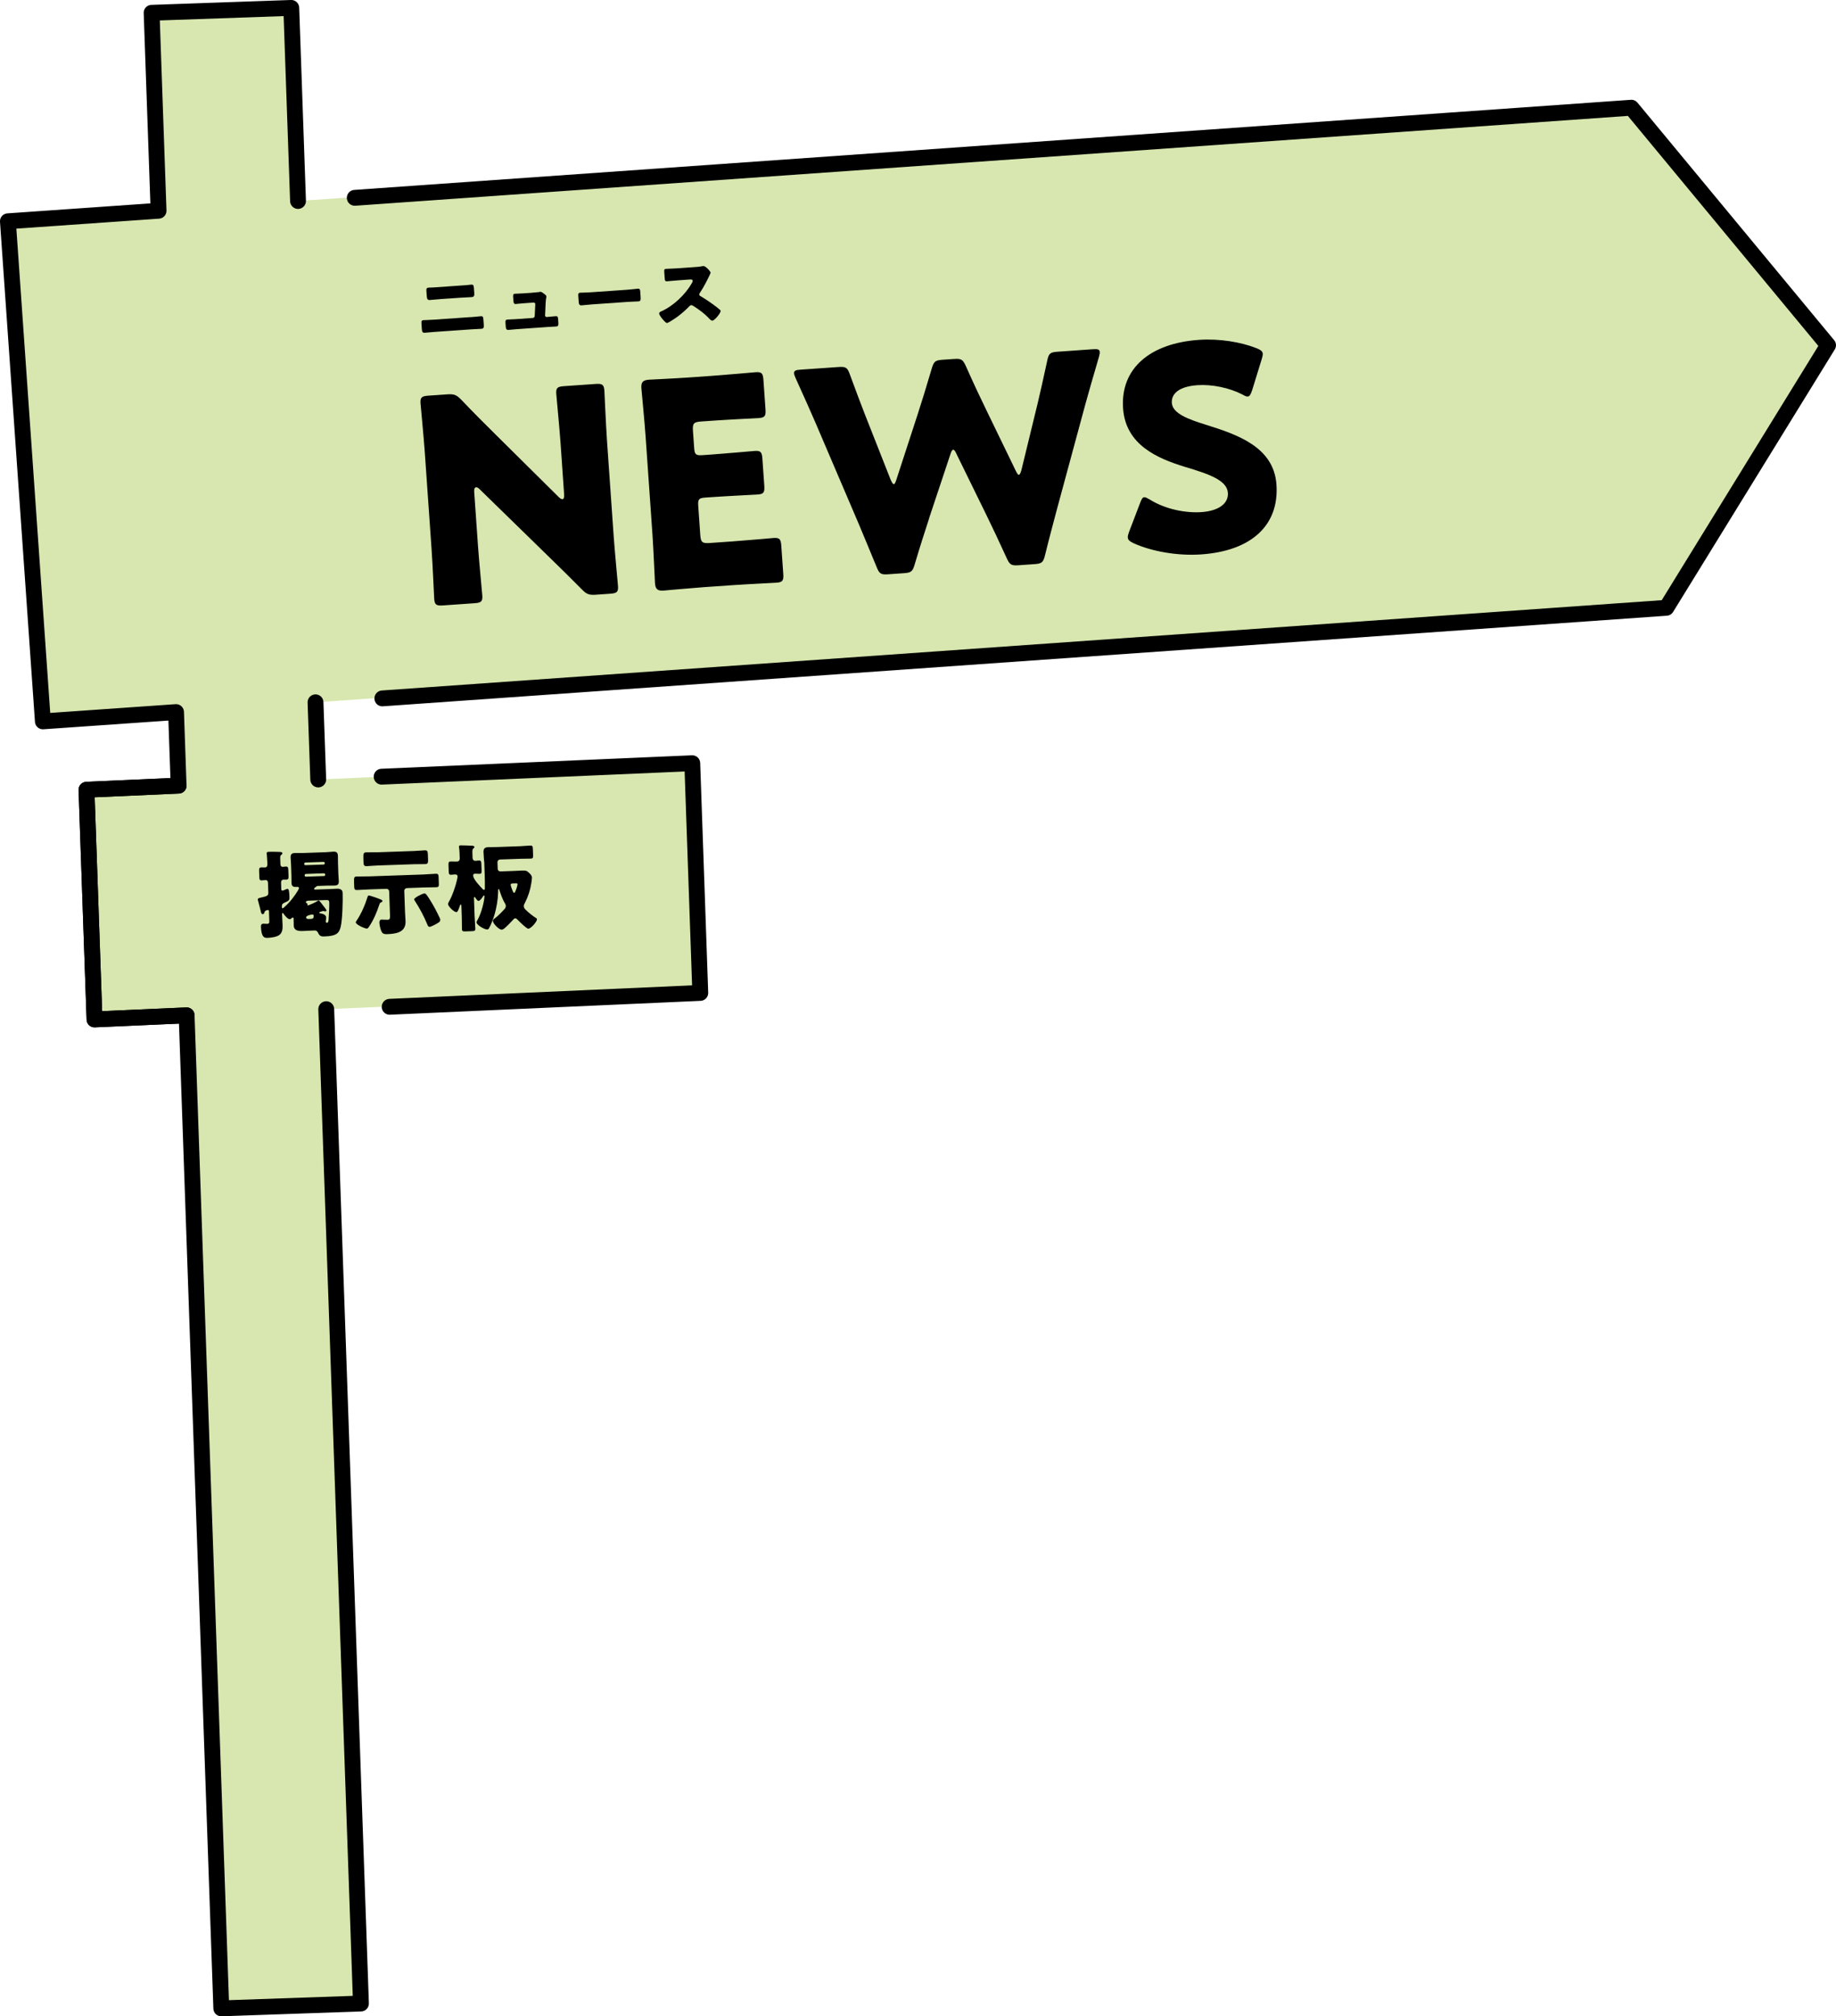 <?xml version="1.0" encoding="UTF-8"?><svg id="_レイヤー_2" xmlns="http://www.w3.org/2000/svg" width="492.48" height="540.63" viewBox="0 0 492.48 540.63"><defs><style>.cls-1,.cls-2{fill:#d7e7af;}.cls-3{fill:none;}.cls-3,.cls-2{stroke:#000;stroke-linecap:round;stroke-linejoin:round;stroke-width:4.25px;}</style></defs><g id="NEWS"><polygon class="cls-1" points="91.98 187.8 117.41 186.02 446.97 162.97 490.35 92.57 437.59 28.88 108.04 51.93 82.6 53.71 79.94 53.89 78.13 2.12 40.67 3.43 42.53 56.51 2.12 59.33 11.5 193.42 47.22 190.93 47.91 210.65 23.2 211.75 25.35 273.34 50.06 272.24 59.36 538.5 96.82 537.2 87.51 270.59 187.84 266.23 185.69 204.64 85.36 209 84.63 188.31 91.98 187.8"/><polyline class="cls-1" points="95.16 53.04 437.59 28.88 490.35 92.57 446.97 162.97 102.56 187.26"/><polyline class="cls-3" points="95.16 53.04 437.59 28.88 490.35 92.57 446.97 162.97 102.56 187.26"/><path d="m128.21,146.34c.28,4.04,1.13,12.8,1.16,13.34.11,1.6-.32,1.94-2.08,2.06l-8.47.59c-1.76.12-2.23-.15-2.35-1.75-.04-.53-.42-9.33-.71-13.37l-1.8-25.72c-.28-4.04-1.12-12.8-1.16-13.34-.11-1.6.32-1.94,2.08-2.06l5.04-.35c1.91-.13,2.54.13,3.86,1.49,3.06,3.24,5.95,6.1,8.91,9.04l17.14,16.97c.41.43.81.63,1.04.62.31-.02.51-.42.45-1.26l-.95-13.66c-.28-4.04-1.13-12.8-1.16-13.34-.11-1.6.32-1.94,2.08-2.06l8.47-.59c1.75-.12,2.23.15,2.35,1.75.04.53.42,9.33.7,13.37l1.8,25.72c.28,4.04,1.13,12.8,1.16,13.34.11,1.6-.32,1.94-2.08,2.06l-3.82.27c-1.91.13-2.54-.13-3.86-1.49-2.97-3.01-5.69-5.66-9.06-8.95l-18.27-17.82c-.41-.43-.73-.56-.96-.55-.38.03-.58.42-.52,1.26l1.01,14.42Z"/><path d="m195.69,145.23c3.59-.25,11.28-.94,11.82-.98,1.6-.11,1.94.32,2.06,2.08l.53,7.55c.12,1.75-.15,2.23-1.75,2.35-.53.04-8.25.42-11.84.67l-7.78.54c-3.51.25-10.21.87-10.75.91-1.6.11-2.17-.38-2.29-1.99-.04-.53-.4-9.02-.68-13.06l-1.83-26.17c-.28-4.04-1.1-12.5-1.14-13.03-.11-1.6.38-2.17,1.99-2.29.53-.04,7.26-.35,10.77-.6l6.1-.43c3.59-.25,11.28-.94,11.82-.98,1.6-.11,1.94.32,2.06,2.08l.55,7.86c.12,1.75-.15,2.23-1.75,2.35-.53.04-8.25.42-11.84.67l-3.74.26c-1.91.13-2.26.54-2.13,2.45l.33,4.65c.12,1.75.45,2.04,2.21,1.92l2.21-.15c3.59-.25,11.28-.94,11.82-.98,1.6-.11,1.94.32,2.06,2.08l.51,7.25c.12,1.75-.15,2.23-1.75,2.35-.53.04-8.25.42-11.84.67l-2.21.15c-1.76.12-2.04.45-1.92,2.2l.55,7.86c.13,1.91.54,2.26,2.45,2.13l5.42-.38Z"/><path d="m249.24,138.95c-1.33,4.08-2.4,7.38-3.89,12.39-.56,1.88-.92,2.21-2.9,2.35l-4.2.29c-1.98.14-2.39-.14-3.13-2-1.94-4.77-3.23-7.75-4.89-11.77l-11.46-26.8c-1.47-3.42-2.82-6.4-5.37-12.05-.27-.59-.38-.97-.4-1.28-.05-.69.48-.88,1.7-.96l10.22-.71c1.98-.14,2.39.14,3.05,2.01,1.89,5.16,2.93,7.85,4.14,10.98l6.8,17.24c.36.82.62,1.18.85,1.17s.43-.41.68-1.2l5.68-17.42c1.2-3.69,2.14-6.74,3.81-12.38.56-1.88.92-2.21,2.9-2.35l3.05-.21c1.98-.14,2.39.14,3.2,1.92,2.36,5.28,3.8,8.32,5.5,11.81l7.88,16.24c.36.74.61,1.11.84,1.09.23-.02.43-.41.68-1.27l4.35-17.86c.77-3.27,1.41-6.08,2.57-11.45.4-1.94.76-2.28,2.74-2.42l9.54-.67c1.22-.09,1.77.03,1.81.72.02.31-.03.69-.21,1.32-1.73,5.95-2.66,9.08-3.64,12.68l-7.62,28.14c-1.09,4.14-2.01,7.5-3.2,12.34-.48,1.95-.84,2.28-2.82,2.42l-4.27.3c-1.98.14-2.39-.14-3.2-1.92-2.17-4.76-3.7-7.95-5.49-11.65l-7.96-16.24c-.36-.82-.62-1.18-.92-1.16-.23.02-.51.42-.75,1.28l-5.7,17.11Z"/><path d="m342.39,129.91c.76,10.83-6.58,17.79-20.16,18.74-6.49.45-13.32-.83-18.07-2.95-1.11-.54-1.6-.89-1.64-1.57-.03-.38.09-.85.35-1.56l2.92-7.64c.39-1.02.66-1.58,1.11-1.61.38-.03.86.25,1.58.66,4.09,2.55,9.53,3.63,13.8,3.33,4.58-.32,7.28-2.27,7.08-5.17-.23-3.36-5.03-5.02-11.45-6.94-7.36-2.25-15.98-5.86-16.66-15.7-.75-10.76,7.29-17.46,20.34-18.37,5.49-.38,11.31.59,15.41,2.22,1.11.46,1.67.8,1.71,1.49.03.38-.09.85-.28,1.48l-2.56,8.31c-.38,1.1-.65,1.66-1.19,1.69-.38.03-.78-.18-1.5-.58-3.42-1.75-8.09-2.73-11.98-2.46-5.26.37-7.03,2.49-6.87,4.77.2,2.82,4.37,4.37,9.23,5.87,8.39,2.63,18.13,5.94,18.83,16.01Z"/><path d="m126.17,85.05c1.04-.07,2.5-.24,2.84-.26.49-.03.61.19.66.93l.09,1.27c.06.83-.03,1.13-.62,1.17-.91.06-1.83.09-2.74.15l-9.75.68c-.91.06-1.82.17-2.73.23-.61.04-.72-.27-.78-1.16l-.08-1.17c-.05-.76.02-1,.52-1.04.32-.02,1.98-.07,2.85-.14l9.75-.68Zm-1.01-8.6c.4-.03.8-.1,1.21-.13.55-.04.69.14.75.91l.09,1.27c.05.72,0,1.11-.69,1.16-.93.07-1.87.09-2.8.15l-5.62.39c-.91.06-1.84.17-2.78.24-.72.05-.79-.37-.85-1.13l-.09-1.23c-.05-.74.08-.92.62-.96.4-.03.79-.01,1.19-.04l8.97-.63Z"/><path d="m142.84,78.47c.42-.03,1.42-.1,1.8-.17.08-.03.23-.06.31-.06.32-.02.97.49,1.27.74.18.16.32.28.34.53.02.32-.13.33-.2,1.76l-.15,3.31s0,.04,0,.06c.02.21.22.37.43.35h.15c.76-.06,1.52-.16,2.29-.21.49-.03.59.19.63.85l.06.85c.04.64.03,1.02-.56,1.06-.74.05-1.49.08-2.23.13l-8.52.6c-.72.05-1.67.16-2.1.19-.59.04-.67-.42-.71-.99l-.06-.91c-.04-.64.05-.83.49-.87.3-.02,1.44-.06,2.19-.11l4.62-.32c.3-.02.54-.25.54-.55l.14-2.89c0-.06,0-.3,0-.34-.02-.34-.37-.36-.58-.34l-2.42.17c-.78.05-1.59.15-2.22.2-.49.03-.59-.24-.64-.91l-.06-.93c-.04-.64,0-.87.45-.9.3-.02,1.44-.06,2.25-.11l2.5-.17Z"/><path d="m168.26,77.69c1.25-.09,2.6-.27,2.79-.28.55-.04.65.19.69.8l.07,1.02c.08,1.17.09,1.53-.59,1.58-.83.06-1.81.06-2.74.13l-9.75.68c-.93.06-1.92.2-2.71.25-.72.05-.75-.35-.83-1.48l-.07-.98c-.04-.64,0-.89.55-.93.3-.02,1.49-.02,2.83-.11l9.75-.68Z"/><path d="m186.66,71.59c.42-.03,1.04-.07,1.46-.17.15-.03.38-.07.53-.08.66-.05,1.94,1.46,1.96,1.76,0,.11-.14.41-.27.68-.35.75-1.45,3.04-2.63,4.79-.1.13-.15.25-.14.41.02.21.13.33.33.42,1.36.8,2.81,1.79,4.07,2.74.23.18,1.01.78,1.18.96.09.06.14.14.15.25.04.59-1.61,2.58-2.2,2.63-.32.02-.62-.3-.87-.56-.03-.06-.07-.1-.12-.14-1.17-1.22-2.56-2.23-3.97-3.15-.22-.13-.53-.33-.72-.31-.21.02-.37.13-.51.29-.95,1-2.04,1.95-3.15,2.78-.45.33-2.42,1.68-2.84,1.71-.38.03-1.25-1.08-1.5-1.41-.19-.24-.59-.83-.61-1.11-.02-.32.27-.47.51-.57,3.2-1.4,6.52-4.5,8.23-7.56.1-.16.27-.47.25-.66-.03-.36-.39-.38-.75-.35l-3.22.23c-.95.07-1.93.18-2.9.25-.53.04-.59-.21-.64-.98l-.1-1.42c-.05-.74-.02-.89.49-.93.98-.07,1.96-.07,2.93-.14l5.09-.36Z"/><polyline class="cls-2" points="50.06 272.24 25.35 273.34 23.2 211.75 47.91 210.65"/><polyline class="cls-2" points="102.37 208.25 185.69 204.64 187.84 266.23 104.52 269.95"/><path d="m82.56,249.56c-.41.01-.84.06-1.27.07-1.27.04-2.45-.09-2.5-1.47-.02-.51,0-1-.03-1.5v-.31c-.02-.15-.02-.36-.23-.35-.08,0-.18.06-.3.19-.12.13-.32.27-.5.27-.56.02-1.42-1.07-1.71-1.5-.03-.08-.11-.18-.21-.17-.15,0-.14.26-.14.39l.04,1.1c.02.54.06,1.07.08,1.6.03.94.04,1.96-.7,2.68-.69.66-2.32.87-3.23.9h-.25c-.64.03-1.51-.12-1.61-2.95-.02-.48.1-.82.66-.84.2,0,.38.01.59.03.23.02.33.01.43.01.59-.02.58-.3.54-1.27l-.07-2.12c0-.15-.04-.33-.29-.32-.1,0-.74.08-.88.49-.07.26-.18.62-.49.63-.38.01-.48-.52-.57-.95-.06-.25-.62-2.4-.68-2.6-.03-.1-.09-.28-.09-.38-.01-.33.37-.42.8-.51,1.95-.42,2.05-.61,2.02-1.47l-.09-2.47c0-.28-.08-.79-.66-.77-.33.01-.66.07-.99.09-.59.02-.65-.28-.67-.95l-.05-1.5c-.03-.74.04-1.02.63-1.04.31-.01.61.03.92.02.69-.02.67-.64.65-.99v-.36c-.05-1.15-.16-2.11-.17-2.42-.01-.38.29-.42.57-.43.74-.03,2.09,0,2.81.03.36.01.82.02.83.38,0,.18-.12.29-.34.45-.25.16-.26.47-.24,1.13l.04,1.2c.01.41.11.86.62.85.2,0,.53-.07.81-.08.61-.02.67.21.7,1.1l.05,1.38c.02.69-.02,1-.6,1.02-.23,0-.46,0-.71,0-.61.02-.7.48-.68.99l.05,1.5c0,.2.04.48.32.47.2,0,.91-.34,1.13-.45.08-.03.13-.03.2-.03.46-.02.5,1.08.54,2.23.03.89-.2.98-1.3,1.47-.5.22-.75.41-.73,1.07v.08c0,.13.02.36.22.35.13,0,.35-.22.45-.32,1.41-1.22,2.71-2.88,3.67-4.49.12-.21.24-.47.23-.62,0-.25-.21-.3-.42-.29h-.38c-.79.04-1.16-.25-1.19-1.07-.02-.64,0-1.3-.02-1.94l-.1-2.96c-.02-.66-.1-1.3-.12-1.93-.03-.84.32-1.16,1.13-1.19.66-.02,1.35.03,2.02,0l6.32-.22c.66-.02,1.32-.12,1.98-.15.74-.03,1.21.16,1.24,1.1.02.64,0,1.28.02,1.94l.1,2.96c.02.64.1,1.3.12,1.93.03.84-.32,1.13-1.13,1.16-.66.02-1.35,0-2.01.02l-2.47.09c-.18,0-.28,0-.4.17q-.15.13-.32.22c-.12.08-.3.21-.29.39,0,.2.19.2.47.19l3.72-.13c.71-.03,1.4-.07,2.09-.1.41-.01.87.12,1.14.42.21.25.22.53.23.83.07,2.04-.06,7.02-.51,8.9-.42,1.88-1.29,2.55-4.37,2.65-1.12.04-1.33-.23-1.75-1.04-.16-.33-.43-.57-.81-.56l-1.89.07Zm4.55-18.14c0-.18-.16-.33-.34-.32l-4.84.17c-.18,0-.33.16-.32.34v.08c0,.18.17.3.35.29l4.84-.17c.18,0,.3-.14.32-.32v-.08Zm.11,3.06c-.03-.2-.16-.33-.34-.32l-4.84.17c-.18,0-.33.14-.32.34v.1c0,.18.17.3.35.29l4.84-.17c.18,0,.33-.14.32-.32v-.1Zm-1.58,10.26c0,.13.21.14.31.17.64.08,1.52.36,1.54,1.12,0,.18-.01.38-.06.56-.02.13-.06.38-.06.51,0,.18.14.33.32.32.41-.01.44-.58.45-.88.09-.97.21-3.48.18-4.42-.03-.82-.13-.81-1.38-.77l-4.15.14c-.23,0-.76.08-.75.41,0,.13.13.2.26.27.1.05.18.2.19.27,0,.05,0,.1-.02.15q-.02.08-.02.1c0,.08.08.07.13.07.15,0,.78-.26,1.26-.48.43-.19,1.03-.5,1.23-.63.22-.16.3-.19.38-.19.23,0,.55.44,1.01,1.06.19.25.37.5.59.77.16.2.51.62.51.87,0,.15-.17.21-.3.21-.1,0-.28-.04-.36-.06-.05-.02-.1-.05-.15-.05-.08,0-.13,0-.2.03-.58.17-.91.26-.9.41Zm-2.21,1.63c.31-.01.74-.03.71-.82,0-.23-.14-.35-.37-.34-.15,0-1.68.21-1.66.8.01.33.4.39.65.39l.66-.02Z"/><path d="m109.13,238.14c-.43.02-.7.33-.69.74l.2,5.66c.03.82.11,1.63.14,2.44.11,3.06-2.56,3.41-4.96,3.49-.56.02-1.1-.04-1.4-.54-.35-.6-.63-1.84-.65-2.53-.02-.43.12-.82.61-.84.18,0,.41.01.59.03.28.02.66.03.97.02.69-.02.71-.25.65-1.76l-.2-5.84c-.01-.41-.36-.7-.74-.69l-4.43.15c-1.15.04-2.29.13-3.44.17-.69.02-.75-.25-.78-1.1l-.03-.97c-.05-1.35.07-1.53.69-1.55,1.15-.04,2.3,0,3.44-.04l14.37-.5c1.15-.04,2.29-.16,3.46-.2.64-.02.7.26.73,1.12l.05,1.45c.03.76-.02,1.02-.68,1.04-1.15.04-2.3.03-3.44.07l-4.46.16Zm-8.3,2.54c.31.12,1.37.49,1.58.63.1.05.16.12.16.25.01.31-.29.37-.49.45-.18.08-.24.31-.34.57-.67,2.04-1.59,4.21-2.8,5.97-.12.16-.29.42-.52.43-.56.02-2.97-1.07-2.99-1.66,0-.13.07-.23.14-.34,1.31-1.91,2.33-4.27,3.01-6.46.07-.18.11-.41.34-.42.23,0,1.57.46,1.91.57Zm10.13-12.5c.97-.03,1.96-.14,2.93-.18.76-.03.85.25.88,1.14l.05,1.35c.03.84-.04,1.17-.75,1.2-.99.03-1.99,0-2.98.03l-9.78.34c-.97.03-1.96.14-2.95.18-.74.03-.83-.3-.86-1.17l-.03-.92c-.05-1.4.1-1.58.81-1.61.97-.03,1.94,0,2.91-.02l9.78-.34Zm4.47,13.26c1.05,1.67,1.69,2.95,2.54,4.73.08.15.11.25.12.43.02.56-.33.75-1.53,1.38-.08.03-.15.08-.23.11-.35.17-.85.41-1.08.42-.38.01-.52-.36-.63-.64-.92-2.24-2.07-4.37-3.39-6.41-.05-.07-.13-.2-.14-.3-.02-.46,2.21-1.58,2.75-1.6.38-.01.6.31,1.6,1.88Z"/><path d="m129.85,230.97c-.03-.82-.13-1.65-.16-2.5-.03-.97.39-1.29,1.31-1.32.84-.03,1.66,0,2.47-.04l5.89-.21c.97-.03,1.91-.14,2.88-.18.61-.02.67.23.7,1l.05,1.48c.03.76-.02,1-.63,1.02-.94.03-1.91.02-2.88.05l-5.35.19c-.41.01-.7.33-.69.74l.06,1.76c.01.41.33.7.74.69l3.44-.12c1.07-.04,1.78-.09,2.32-.11.99-.03,1.25.03,1.67.4.42.37,1,.88,1.02,1.5.01.33-.13,1.28-.2,1.64-.25,1.67-.87,3.55-1.66,5.06-.19.34-.34.6-.32,1.01.02.51.31.7.65,1.05.71.71,1.82,1.57,2.68,2.1.13.07.18.15.19.3.02.66-1.62,2.51-2.31,2.53-.46.02-2.41-1.91-2.81-2.33-.26-.27-.42-.44-.68-.44-.28,0-.4.14-.57.35-.47.53-1.77,1.85-2.32,2.3-.2.16-.47.37-.75.38-.74.03-2.35-1.63-2.38-2.34-.01-.33.31-.55.54-.71.92-.72,1.91-1.7,2.67-2.59.17-.19.26-.49.25-.75-.01-.31-.12-.48-.26-.73-.7-1.17-1.22-2.76-1.39-3.32-.03-.13-.07-.43-.24-.43-.18,0-.17.31-.17.9-.04,1.86-.42,4.02-.92,5.8-.3,1.03-.97,2.89-1.53,3.8-.12.21-.24.31-.47.32-.71.03-2.85-1.2-2.87-1.91,0-.18.07-.31.19-.49,1.28-2.19,1.97-5.71,1.94-6.52,0-.08-.03-.2-.13-.2-.1,0-.22.19-.27.26-.17.31-.8,1.18-1.16,1.19-.31.01-.49-.29-.9-.86-.05-.07-.11-.17-.21-.17-.15,0-.15.18-.14.29l.16,4.71c.04,1.15.16,2.29.2,3.46.02.61-.23.67-1.02.7l-1.53.05c-.76.03-1.02-.02-1.04-.6-.04-1.17,0-2.32-.05-3.49l-.1-2.85c0-.1-.03-.25-.19-.25-.1,0-.15.11-.17.21-.3.83-.6,1.81-.96,1.82-.61.02-2.22-1.48-2.24-2.14,0-.25.11-.46.3-.8.84-1.48,1.7-3.99,2.07-5.63.04-.21.18-.8.17-.98-.01-.41-.33-.58-.71-.56-.33.01-.69.08-1.02.09-.56.02-.62-.26-.65-1.02l-.05-1.5c-.03-.74.02-1.02.58-1.04.54-.02,1.12.04,1.69.02.46-.02.75-.33.74-.79l-.05-1.5c-.03-.94-.15-1.5-.16-1.7-.01-.31.22-.34.45-.35.36-.01,2.68.06,3.12.09.23.02.56.06.57.36,0,.2-.12.28-.32.42-.22.16-.23.59-.21,1.31l.04,1.22c.02.43.31.75.74.74.23,0,.66-.07.97-.08.56-.02.62.26.65.95l.06,1.63c.02.71-.02.97-.55.99-.41.01-.82-.05-1.15-.04-.33.01-.56.1-.55.43v.13c.04.97,1.86,2.84,2.55,3.58.1.1.21.2.34.19.26,0,.22-.29.24-.47.01-1.15,0-2.3-.04-3.44l-.13-3.69Zm7.58,5.91c-.26,0-.46.12-.45.4,0,.18.29.98.37,1.19.31.81.39.93.57.92s.32-.32.6-1.12c.09-.28.3-.9.29-1.18,0-.23-.11-.25-.57-.24l-.81.03Z"/><line class="cls-2" x1="85.36" y1="209" x2="84.63" y2="188.31"/><polyline class="cls-3" points="79.94 53.89 78.13 2.12 40.67 3.43 42.53 56.51 2.12 59.33 11.5 193.42 47.22 190.93 47.91 210.65 23.2 211.75 25.35 273.34 50.06 272.24 59.36 538.5 96.82 537.2 87.51 270.59"/></g></svg>